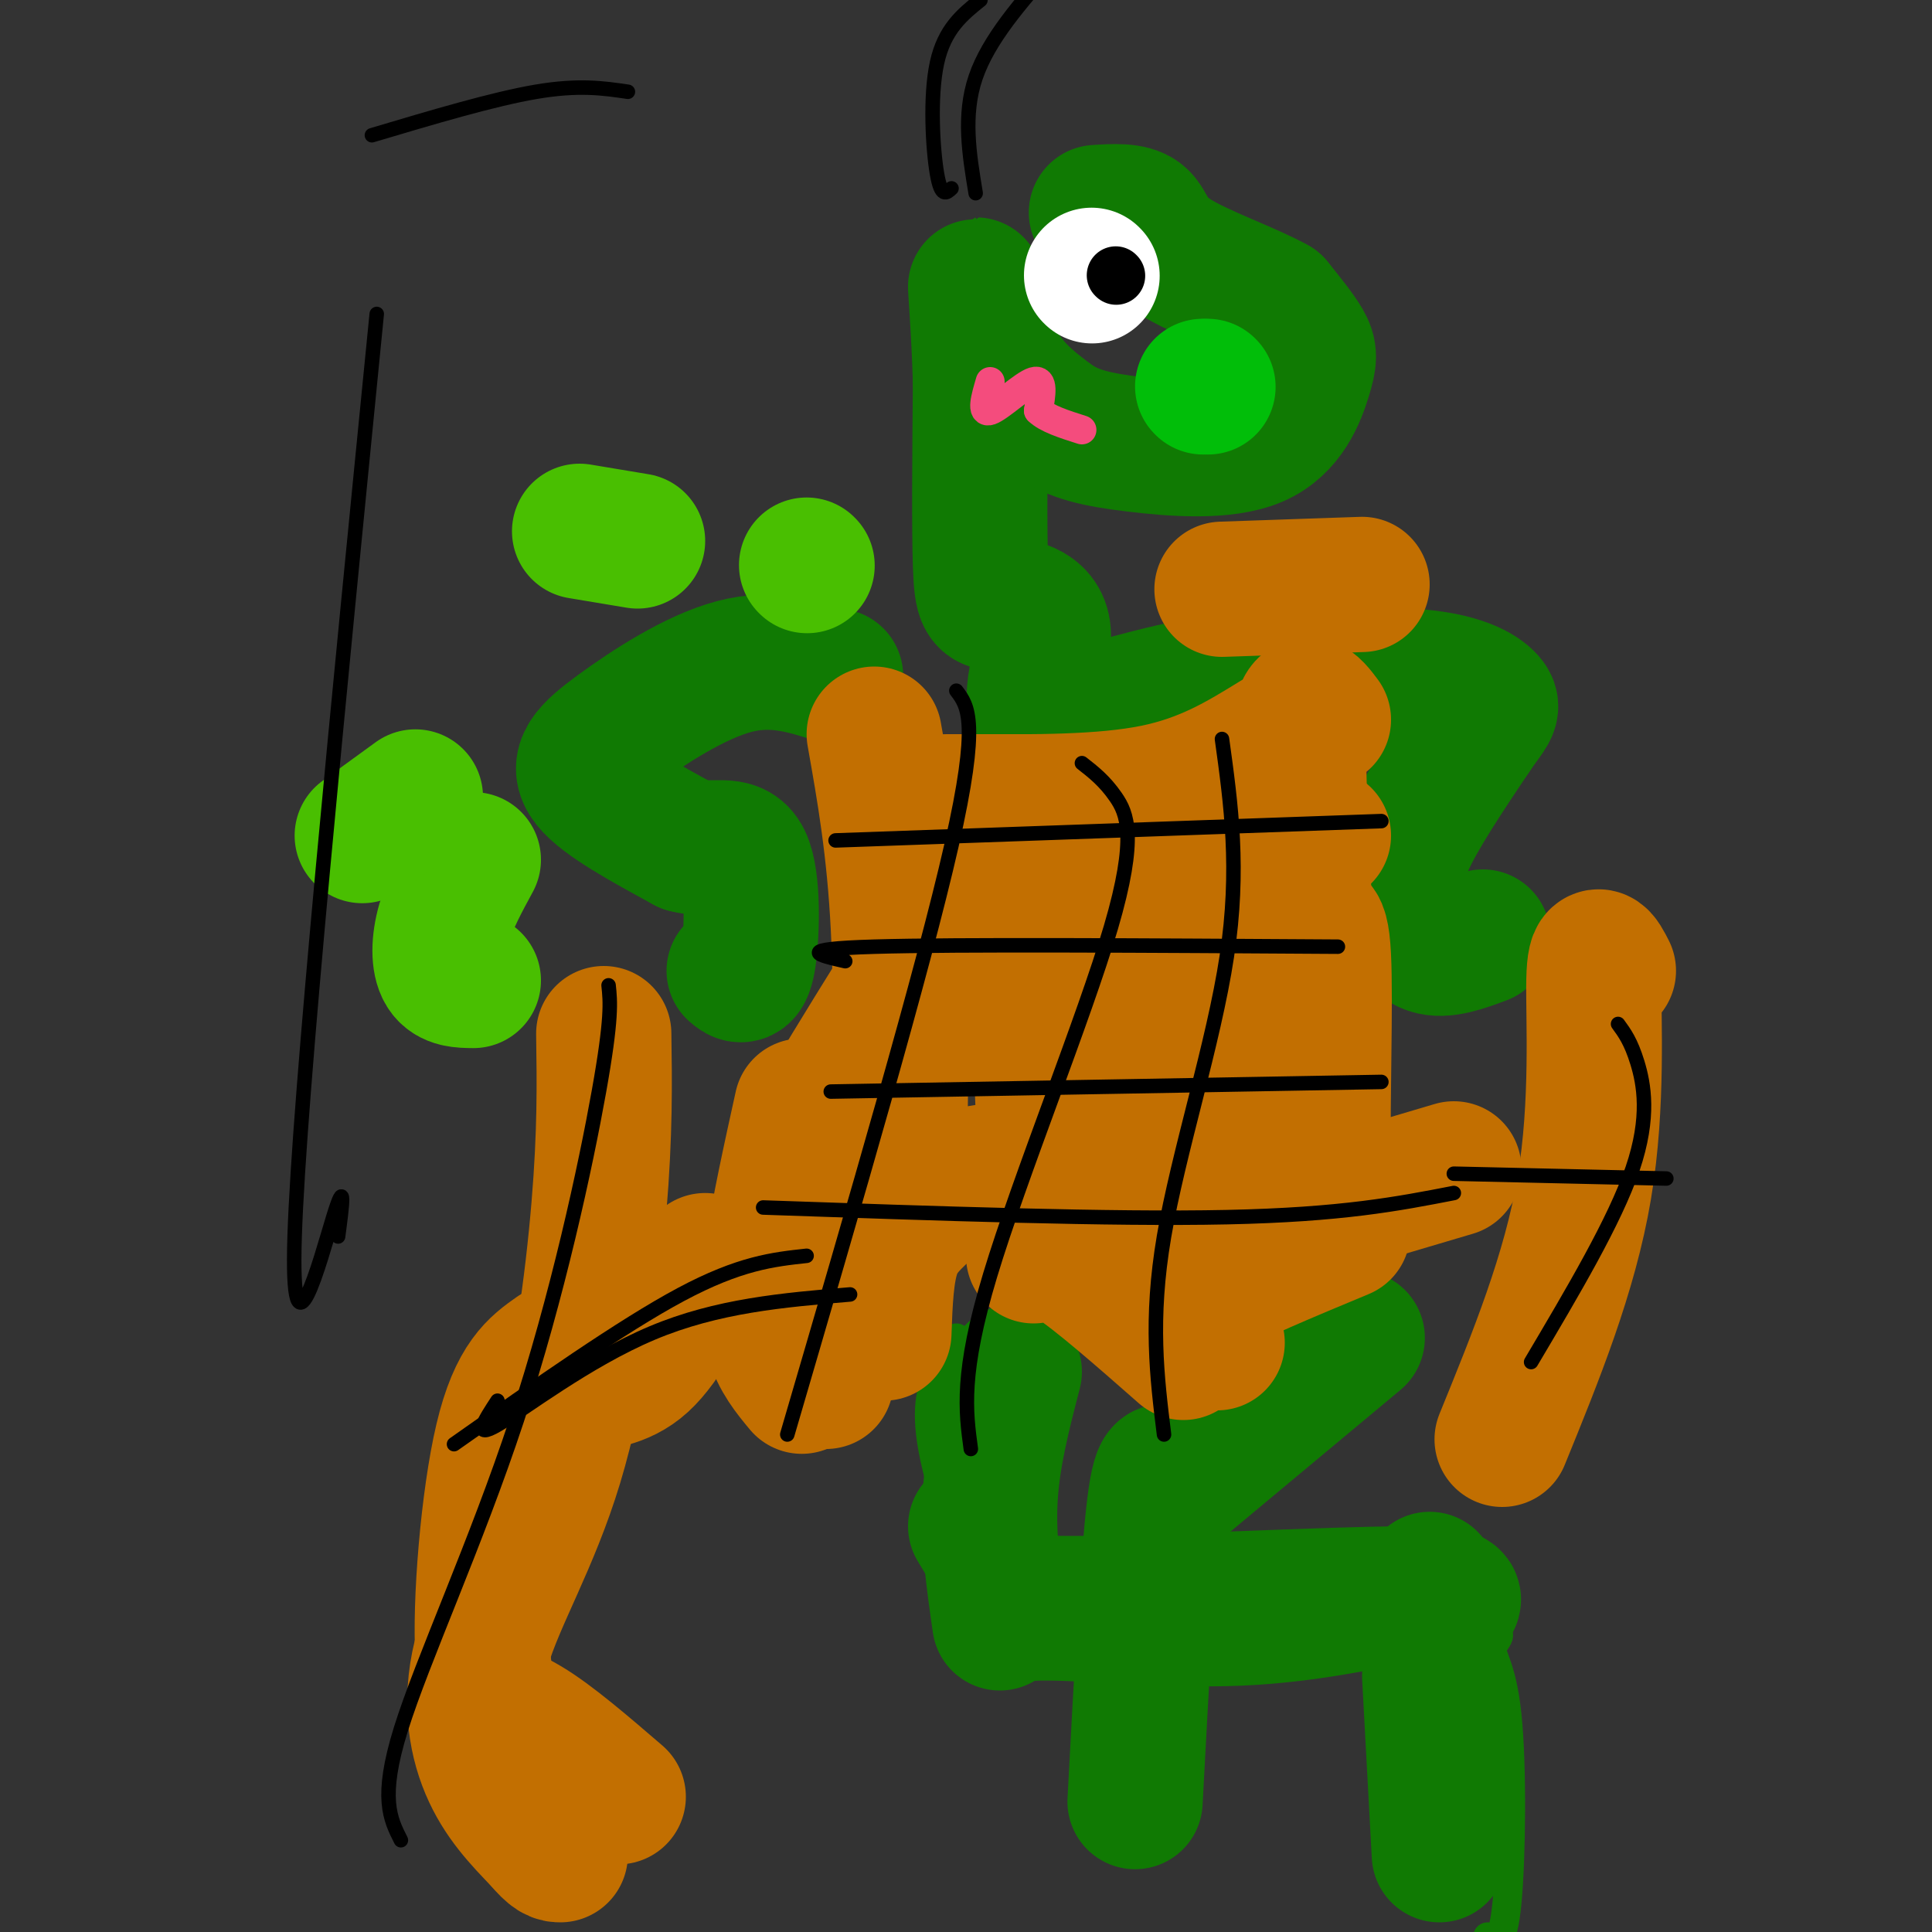 <svg viewBox='0 0 400 400' version='1.1' xmlns='http://www.w3.org/2000/svg' xmlns:xlink='http://www.w3.org/1999/xlink'><rect x="0" y="0" width="400" height="400" fill="#333333" stroke="none"/><g fill='none' stroke='#107A03' stroke-width='6' stroke-linecap='round' stroke-linejoin='round'><path d='M198,277c-1.320,2.325 -2.640,4.650 -4,8c-1.360,3.350 -2.759,7.724 0,19c2.759,11.276 9.678,29.456 12,37c2.322,7.544 0.048,4.454 8,4c7.952,-0.454 26.129,1.727 43,1c16.871,-0.727 32.435,-4.364 48,-8'/><path d='M305,338c8.163,-0.807 4.569,1.175 4,3c-0.569,1.825 1.885,3.491 3,14c1.115,10.509 0.890,29.860 0,39c-0.890,9.140 -2.445,8.070 -4,7'/></g>
<g fill='none' stroke='#107A03' stroke-width='28' stroke-linecap='round' stroke-linejoin='round'><path d='M210,284c-2.250,8.667 -4.500,17.333 -5,26c-0.500,8.667 0.750,17.333 2,26'/><path d='M202,316c2.446,4.000 4.893,8.000 5,11c0.107,3.000 -2.125,5.000 15,5c17.125,0.000 53.607,-2.000 69,-2c15.393,0.000 9.696,2.000 4,4'/><path d='M296,327c0.000,0.000 3.000,46.000 3,46'/><path d='M296,347c0.000,0.000 2.000,37.000 2,37'/><path d='M243,308c-1.333,-3.417 -2.667,-6.833 -4,4c-1.333,10.833 -2.667,35.917 -4,61'/><path d='M245,307c0.000,0.000 36.000,-30.000 36,-30'/><path d='M307,194c-4.024,1.500 -8.048,3.000 -11,2c-2.952,-1.000 -4.833,-4.500 -6,-8c-1.167,-3.500 -1.619,-7.000 1,-13c2.619,-6.000 8.310,-14.500 14,-23'/><path d='M305,152c3.274,-4.821 4.458,-5.375 3,-7c-1.458,-1.625 -5.560,-4.321 -16,-5c-10.440,-0.679 -27.220,0.661 -44,2'/><path d='M248,142c-14.184,2.604 -27.643,8.115 -32,6c-4.357,-2.115 0.389,-11.856 0,-17c-0.389,-5.144 -5.912,-5.693 -9,-6c-3.088,-0.307 -3.739,-0.374 -4,-8c-0.261,-7.626 -0.130,-22.813 0,-38'/><path d='M203,79c-0.321,-11.143 -1.125,-20.000 -1,-20c0.125,0.000 1.179,8.857 4,15c2.821,6.143 7.411,9.571 12,13'/><path d='M218,87c4.347,3.016 9.215,4.057 17,5c7.785,0.943 18.489,1.789 25,-1c6.511,-2.789 8.830,-9.212 10,-13c1.170,-3.788 1.191,-4.939 0,-7c-1.191,-2.061 -3.596,-5.030 -6,-8'/><path d='M264,63c-5.369,-3.036 -15.792,-6.625 -21,-10c-5.208,-3.375 -5.202,-6.536 -7,-8c-1.798,-1.464 -5.399,-1.232 -9,-1'/><path d='M173,140c-6.458,-2.065 -12.917,-4.131 -21,-2c-8.083,2.131 -17.792,8.458 -24,13c-6.208,4.542 -8.917,7.298 -6,11c2.917,3.702 11.458,8.351 20,13'/><path d='M142,175c5.714,1.536 10.000,-1.125 12,3c2.000,4.125 1.714,15.036 1,20c-0.714,4.964 -1.857,3.982 -3,3'/></g>
<g fill='none' stroke='#FFFFFF' stroke-width='28' stroke-linecap='round' stroke-linejoin='round'><path d='M226,57c0.000,0.000 0.100,0.100 0.1,0.1'/></g>
<g fill='none' stroke='#000000' stroke-width='12' stroke-linecap='round' stroke-linejoin='round'><path d='M231,57c0.000,0.000 0.100,0.100 0.1,0.1'/></g>
<g fill='none' stroke='#C26F01' stroke-width='28' stroke-linecap='round' stroke-linejoin='round'><path d='M181,152c2.083,11.750 4.167,23.500 5,40c0.833,16.500 0.417,37.750 0,59'/><path d='M186,205c-6.911,11.125 -13.821,22.250 -18,30c-4.179,7.750 -5.625,12.125 -6,20c-0.375,7.875 0.321,19.250 2,25c1.679,5.750 4.339,5.875 7,6'/><path d='M166,229c-2.400,10.889 -4.800,21.778 -6,30c-1.200,8.222 -1.200,13.778 0,18c1.200,4.222 3.600,7.111 6,10'/><path d='M183,276c0.226,-6.375 0.452,-12.750 2,-17c1.548,-4.250 4.417,-6.375 7,-9c2.583,-2.625 4.881,-5.750 10,-7c5.119,-1.250 13.060,-0.625 21,0'/><path d='M214,246c3.778,-0.889 7.556,-1.778 9,-3c1.444,-1.222 0.556,-2.778 5,3c4.444,5.778 14.222,18.889 24,32'/><path d='M214,260c1.417,-1.167 2.833,-2.333 8,1c5.167,3.333 14.083,11.167 23,19'/><path d='M241,276c0.917,-2.250 1.833,-4.500 8,-8c6.167,-3.500 17.583,-8.250 29,-13'/><path d='M274,250c0.000,0.000 27.000,-8.000 27,-8'/><path d='M277,244c-1.356,2.378 -2.711,4.756 -3,-5c-0.289,-9.756 0.489,-31.644 0,-41c-0.489,-9.356 -2.244,-6.178 -4,-3'/><path d='M271,203c-1.250,-21.000 -2.500,-42.000 -2,-51c0.500,-9.000 2.750,-6.000 5,-3'/><path d='M274,173c0.000,0.000 -48.000,0.000 -48,0'/><path d='M261,173c-0.333,-1.667 -0.667,-3.333 -7,-4c-6.333,-0.667 -18.667,-0.333 -31,0'/><path d='M264,153c-7.167,4.417 -14.333,8.833 -25,11c-10.667,2.167 -24.833,2.083 -39,2'/><path d='M247,166c0.000,0.000 -51.000,0.000 -51,0'/><path d='M210,169c-2.733,3.889 -5.467,7.778 -7,13c-1.533,5.222 -1.867,11.778 0,18c1.867,6.222 5.933,12.111 10,18'/><path d='M222,194c-2.500,0.000 -5.000,0.000 -6,6c-1.000,6.000 -0.500,18.000 0,30'/><path d='M227,195c-2.778,0.244 -5.556,0.489 -7,6c-1.444,5.511 -1.556,16.289 0,24c1.556,7.711 4.778,12.356 8,17'/><path d='M240,203c-2.083,3.417 -4.167,6.833 -4,14c0.167,7.167 2.583,18.083 5,29'/><path d='M245,188c-1.889,3.400 -3.778,6.800 -5,10c-1.222,3.200 -1.778,6.200 0,13c1.778,6.800 5.889,17.400 10,28'/><path d='M250,185c1.500,-1.333 3.000,-2.667 4,6c1.000,8.667 1.500,27.333 2,46'/><path d='M211,208c0.000,0.000 0.100,0.100 0.1,0.1'/><path d='M253,122c0.000,0.000 29.000,-1.000 29,-1'/><path d='M333,201c-1.422,-2.778 -2.844,-5.556 -3,2c-0.156,7.556 0.956,25.444 -2,43c-2.956,17.556 -9.978,34.778 -17,52'/><path d='M125,214c0.152,10.190 0.303,20.380 -1,36c-1.303,15.620 -4.061,36.671 -9,53c-4.939,16.329 -12.061,27.935 -15,38c-2.939,10.065 -1.697,18.590 1,25c2.697,6.410 6.848,10.705 11,15'/><path d='M112,381c2.500,3.000 3.250,3.000 4,3'/><path d='M117,293c0.644,-2.444 1.289,-4.889 4,-6c2.711,-1.111 7.489,-0.889 12,-5c4.511,-4.111 8.756,-12.556 13,-21'/><path d='M115,280c-4.042,2.845 -8.083,5.690 -11,18c-2.917,12.310 -4.708,34.083 -4,45c0.708,10.917 3.917,10.976 9,14c5.083,3.024 12.042,9.012 19,15'/></g>
<g fill='none' stroke='#49BF01' stroke-width='28' stroke-linecap='round' stroke-linejoin='round'><path d='M98,178c-2.400,4.422 -4.800,8.844 -6,13c-1.200,4.156 -1.200,8.044 0,10c1.200,1.956 3.600,1.978 6,2'/><path d='M75,173c0.000,0.000 11.000,-8.000 11,-8'/><path d='M120,110c0.000,0.000 12.000,2.000 12,2'/><path d='M167,117c0.000,0.000 0.100,0.100 0.1,0.1'/></g>
<g fill='none' stroke='#01BE09' stroke-width='28' stroke-linecap='round' stroke-linejoin='round'><path d='M250,80c0.000,0.000 0.100,0.100 0.1,0.1'/><path d='M249,80c0.000,0.000 0.100,0.100 0.1,0.1'/></g>
<g fill='none' stroke='#F44C7D' stroke-width='6' stroke-linecap='round' stroke-linejoin='round'><path d='M205,79c-0.978,3.333 -1.956,6.667 0,6c1.956,-0.667 6.844,-5.333 9,-6c2.156,-0.667 1.578,2.667 1,6'/><path d='M215,85c1.667,1.667 5.333,2.833 9,4'/></g>
<g fill='none' stroke='#000000' stroke-width='3' stroke-linecap='round' stroke-linejoin='round'><path d='M197,39c-1.067,1.000 -2.133,2.000 -3,-3c-0.867,-5.000 -1.533,-16.000 0,-23c1.533,-7.000 5.267,-10.000 9,-13'/><path d='M202,40c-1.333,-8.083 -2.667,-16.167 0,-24c2.667,-7.833 9.333,-15.417 16,-23'/><path d='M175,199c-5.500,-1.250 -11.000,-2.500 6,-3c17.000,-0.500 56.500,-0.250 96,0'/><path d='M172,226c0.000,0.000 114.000,-2.000 114,-2'/><path d='M173,174c0.000,0.000 113.000,-4.000 113,-4'/><path d='M158,250c36.083,1.250 72.167,2.500 96,2c23.833,-0.500 35.417,-2.750 47,-5'/><path d='M253,153c1.867,13.467 3.733,26.933 1,45c-2.733,18.067 -10.067,40.733 -13,58c-2.933,17.267 -1.467,29.133 0,41'/><path d='M224,158c2.351,1.833 4.702,3.667 7,7c2.298,3.333 4.542,8.167 -1,27c-5.542,18.833 -18.869,51.667 -25,72c-6.131,20.333 -5.065,28.167 -4,36'/><path d='M198,143c2.417,3.167 4.833,6.333 -1,32c-5.833,25.667 -19.917,73.833 -34,122'/><path d='M103,290c-2.644,4.044 -5.289,8.089 0,5c5.289,-3.089 18.511,-13.311 32,-19c13.489,-5.689 27.244,-6.844 41,-8'/><path d='M126,204c0.363,3.375 0.726,6.750 -2,22c-2.726,15.250 -8.542,42.375 -17,68c-8.458,25.625 -19.560,49.750 -24,64c-4.440,14.250 -2.220,18.625 0,23'/><path d='M94,299c17.417,-12.250 34.833,-24.500 47,-31c12.167,-6.500 19.083,-7.250 26,-8'/><path d='M301,243c0.000,0.000 44.000,1.000 44,1'/><path d='M335,212c1.333,1.822 2.667,3.644 4,8c1.333,4.356 2.667,11.244 -1,22c-3.667,10.756 -12.333,25.378 -21,40'/><path d='M70,256c0.844,-6.378 1.689,-12.756 -1,-4c-2.689,8.756 -8.911,32.644 -8,4c0.911,-28.644 8.956,-109.822 17,-191'/><path d='M130,19c-5.083,-0.750 -10.167,-1.500 -19,0c-8.833,1.500 -21.417,5.250 -34,9'/></g>
</svg>
